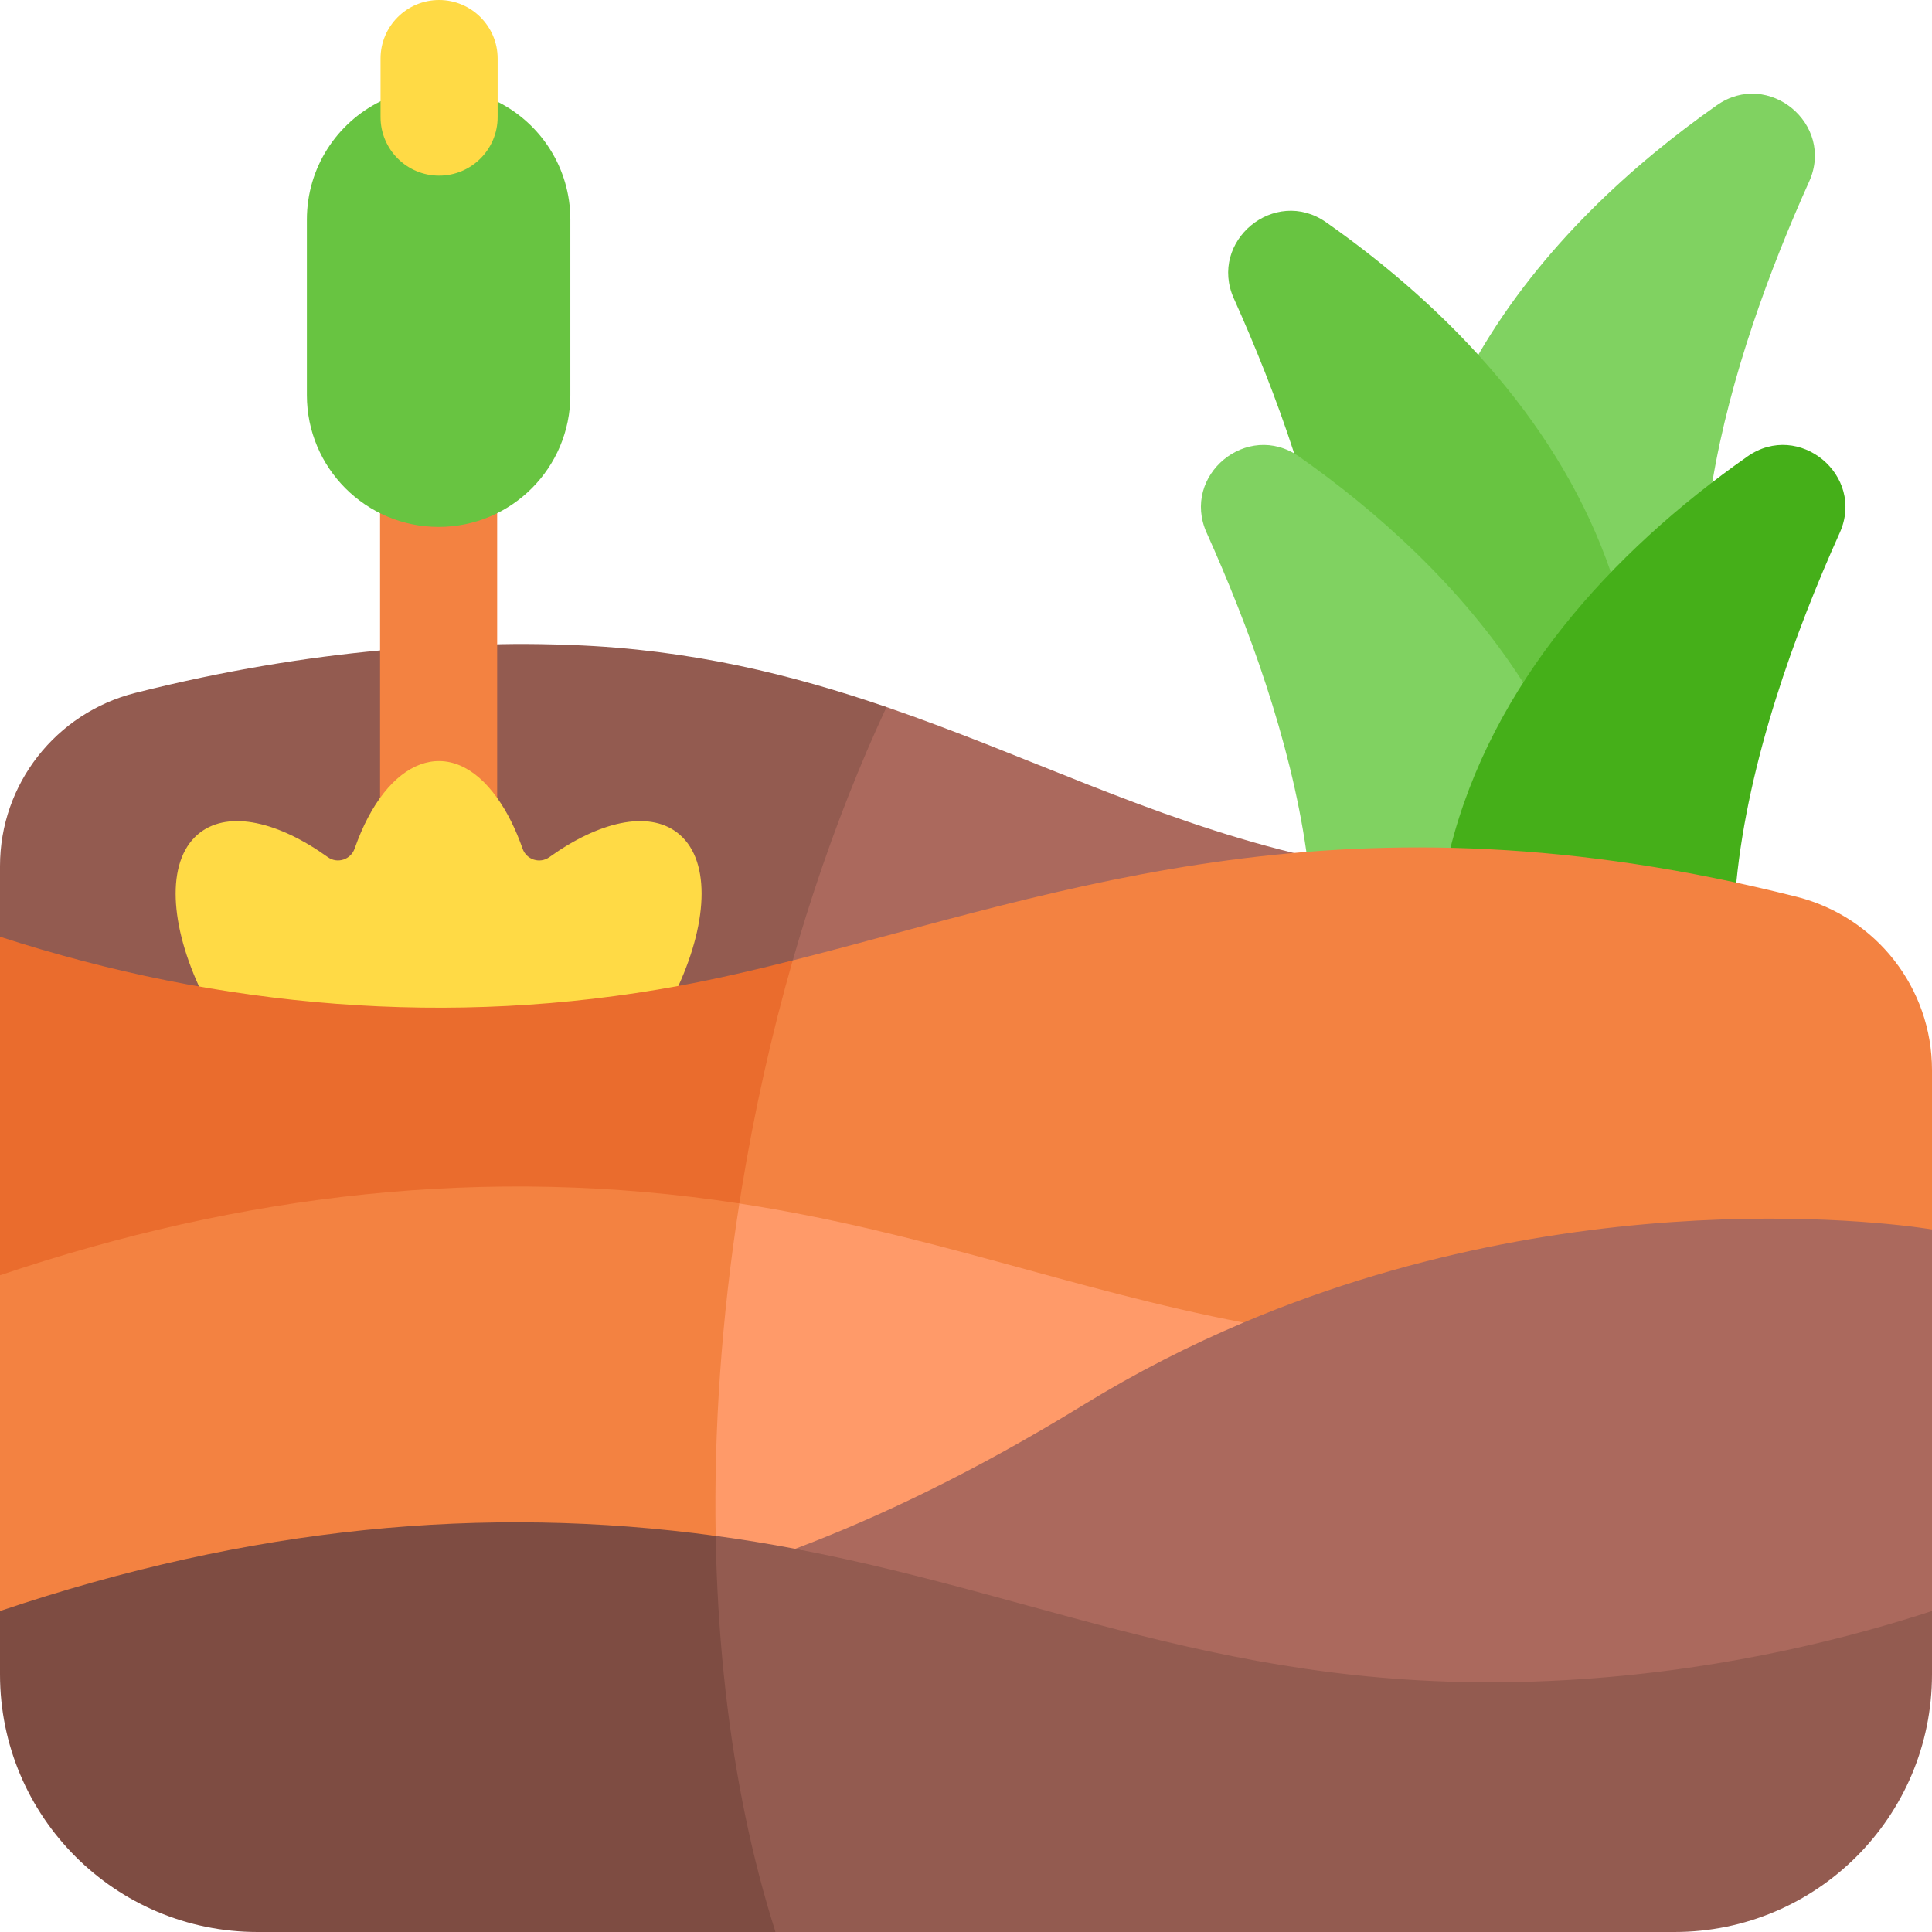 <svg width="90" height="90" viewBox="0 0 90 90" fill="none" xmlns="http://www.w3.org/2000/svg">
<g clip-path="url(#clip0_27_47)">
<path d="M79.978 4.902C82.376 3.216 85.48 5.782 84.278 8.456C82.464 12.489 80.594 17.509 79.766 22.467C78.636 34.212 63.45 26.667 68.864 16.529C71.793 11.476 76.116 7.616 79.978 4.902Z" fill="#80D261"/>
<path d="M75.042 26.667C77.636 37.409 62.773 33.818 60.289 21.124C59.451 18.542 58.456 16.084 57.48 13.911C56.278 11.236 59.38 8.671 61.78 10.357C67.599 14.445 72.73 19.913 75.042 26.667Z" fill="#68C441"/>
<path d="M70.956 31.796C77.485 39.733 63.45 49.401 60.856 39.685C60.111 34.455 58.129 29.085 56.211 24.82C55.009 22.146 58.106 19.582 60.511 21.265C64.087 23.78 68.062 27.278 70.956 31.796Z" fill="#80D261"/>
<path d="M60.255 39.733C53.505 38.078 47.823 35.176 41.297 32.937C31.242 31.123 25.562 51.485 35.369 51.021C35.456 51.004 35.544 50.988 35.632 50.972C51.832 47.888 66.158 41.509 60.255 39.733Z" fill="#AB695D"/>
<path d="M26.636 30.047C22.379 29.887 21.144 30.172 17.705 30.3C14.333 30.615 10.513 31.216 6.304 32.278C2.602 33.213 0 36.529 0 40.346V43.636C2.647 53.799 19.823 53.942 35.369 51.021C36.773 44.388 38.814 38.271 41.297 32.937C36.902 31.43 32.19 30.254 26.636 30.047Z" fill="#935B50"/>
<path d="M81.402 21.265C83.802 19.58 86.904 22.145 85.702 24.82C83.607 29.476 81.438 35.449 80.884 41.122C80.273 46.576 66.279 46.879 67.562 39.518C69.496 31.865 75.021 25.749 81.402 21.265Z" fill="#45AF19"/>
<path d="M17.705 21.546H23.16V40.701H17.705V21.546Z" fill="#F38241"/>
<path d="M26.569 10.227V18.409C26.569 21.788 23.832 24.545 20.433 24.545C17.029 24.545 14.296 21.784 14.296 18.409V10.227C14.296 7.809 15.695 5.718 17.727 4.718C19.517 3.875 21.335 3.882 23.182 4.74C25.195 5.75 26.569 7.832 26.569 10.227Z" fill="#68C441"/>
<path d="M23.182 5.454C23.182 6.96 21.96 8.182 20.455 8.182C18.949 8.182 17.727 6.96 17.727 5.454V2.727C17.727 1.222 18.949 0 20.455 0C21.957 0 23.182 1.222 23.182 2.727V5.454ZM31.533 38.776C33.087 39.947 33.022 42.815 31.602 45.929C26.569 52.273 14.296 53.06 9.269 45.947C7.844 42.827 7.775 39.951 9.331 38.776C10.696 37.747 12.975 38.28 15.274 39.931C15.717 40.249 16.341 40.045 16.521 39.529C18.005 35.288 20.98 34.111 23.16 37.171C23.622 37.815 24.022 38.617 24.345 39.537C24.524 40.05 25.148 40.248 25.59 39.931C27.888 38.281 30.168 37.747 31.533 38.776Z" fill="#FFDA45"/>
<path d="M90 59.407V49.844C90 46.027 87.398 42.711 83.696 41.776C62.766 36.494 49.625 41.531 36.927 44.74C23.97 49.788 23.546 64.409 33.415 66.209C57.698 67.405 86.816 64.717 90 59.407Z" fill="#F38241"/>
<path d="M36.927 44.74C35.136 45.193 33.366 45.604 31.602 45.929C20.999 47.881 10.237 46.959 0 43.636V59.407C1.232 64.595 15.703 65.281 32.712 66.174C32.945 66.187 33.181 66.198 33.415 66.209C33.739 59.041 34.947 51.653 36.927 44.74Z" fill="#EA6C2D"/>
<path d="M90 78V75.047C88.945 70.636 58.611 65.651 33.439 65.712C21.97 67.568 23.16 88.091 36.126 90H78C84.627 90 90 84.627 90 78Z" fill="#935B50"/>
<path d="M33.439 65.712C33.215 65.713 32.99 65.713 32.767 65.715C15.555 65.819 0.92 68.323 0 75.047V78C0 84.627 5.373 90 12 90H36.126C33.962 83.236 32.975 74.851 33.439 65.712Z" fill="#7E4C42"/>
<path d="M57.927 61.611C49.948 60.089 43.124 57.396 34.442 56.062C23.16 56.769 23.849 69.546 33.339 71.547C34.579 71.715 35.814 71.916 37.044 72.149C58.576 75.485 64.576 64.091 57.927 61.611Z" fill="#FF9A69"/>
<path d="M34.442 56.062C22.687 54.255 11.223 55.618 0 59.407V75.047C11.631 71.122 22.565 70.084 33.339 71.547C33.253 66.63 33.605 61.417 34.442 56.062Z" fill="#F38241"/>
<path d="M50.455 65.455C45.391 68.564 40.904 70.696 37.044 72.149C49.356 74.489 58.284 79.238 73.546 78.229C80.782 77.751 86.547 76.169 90 75.047V57.273C90 57.273 74.522 54.589 57.927 61.611C55.445 62.662 52.938 63.929 50.455 65.455Z" fill="#AB695D"/>
</g>
<defs>
<clipPath id="clip0_27_47">
<rect width="90" height="90" fill="white"/>
</clipPath>
</defs>
</svg>
